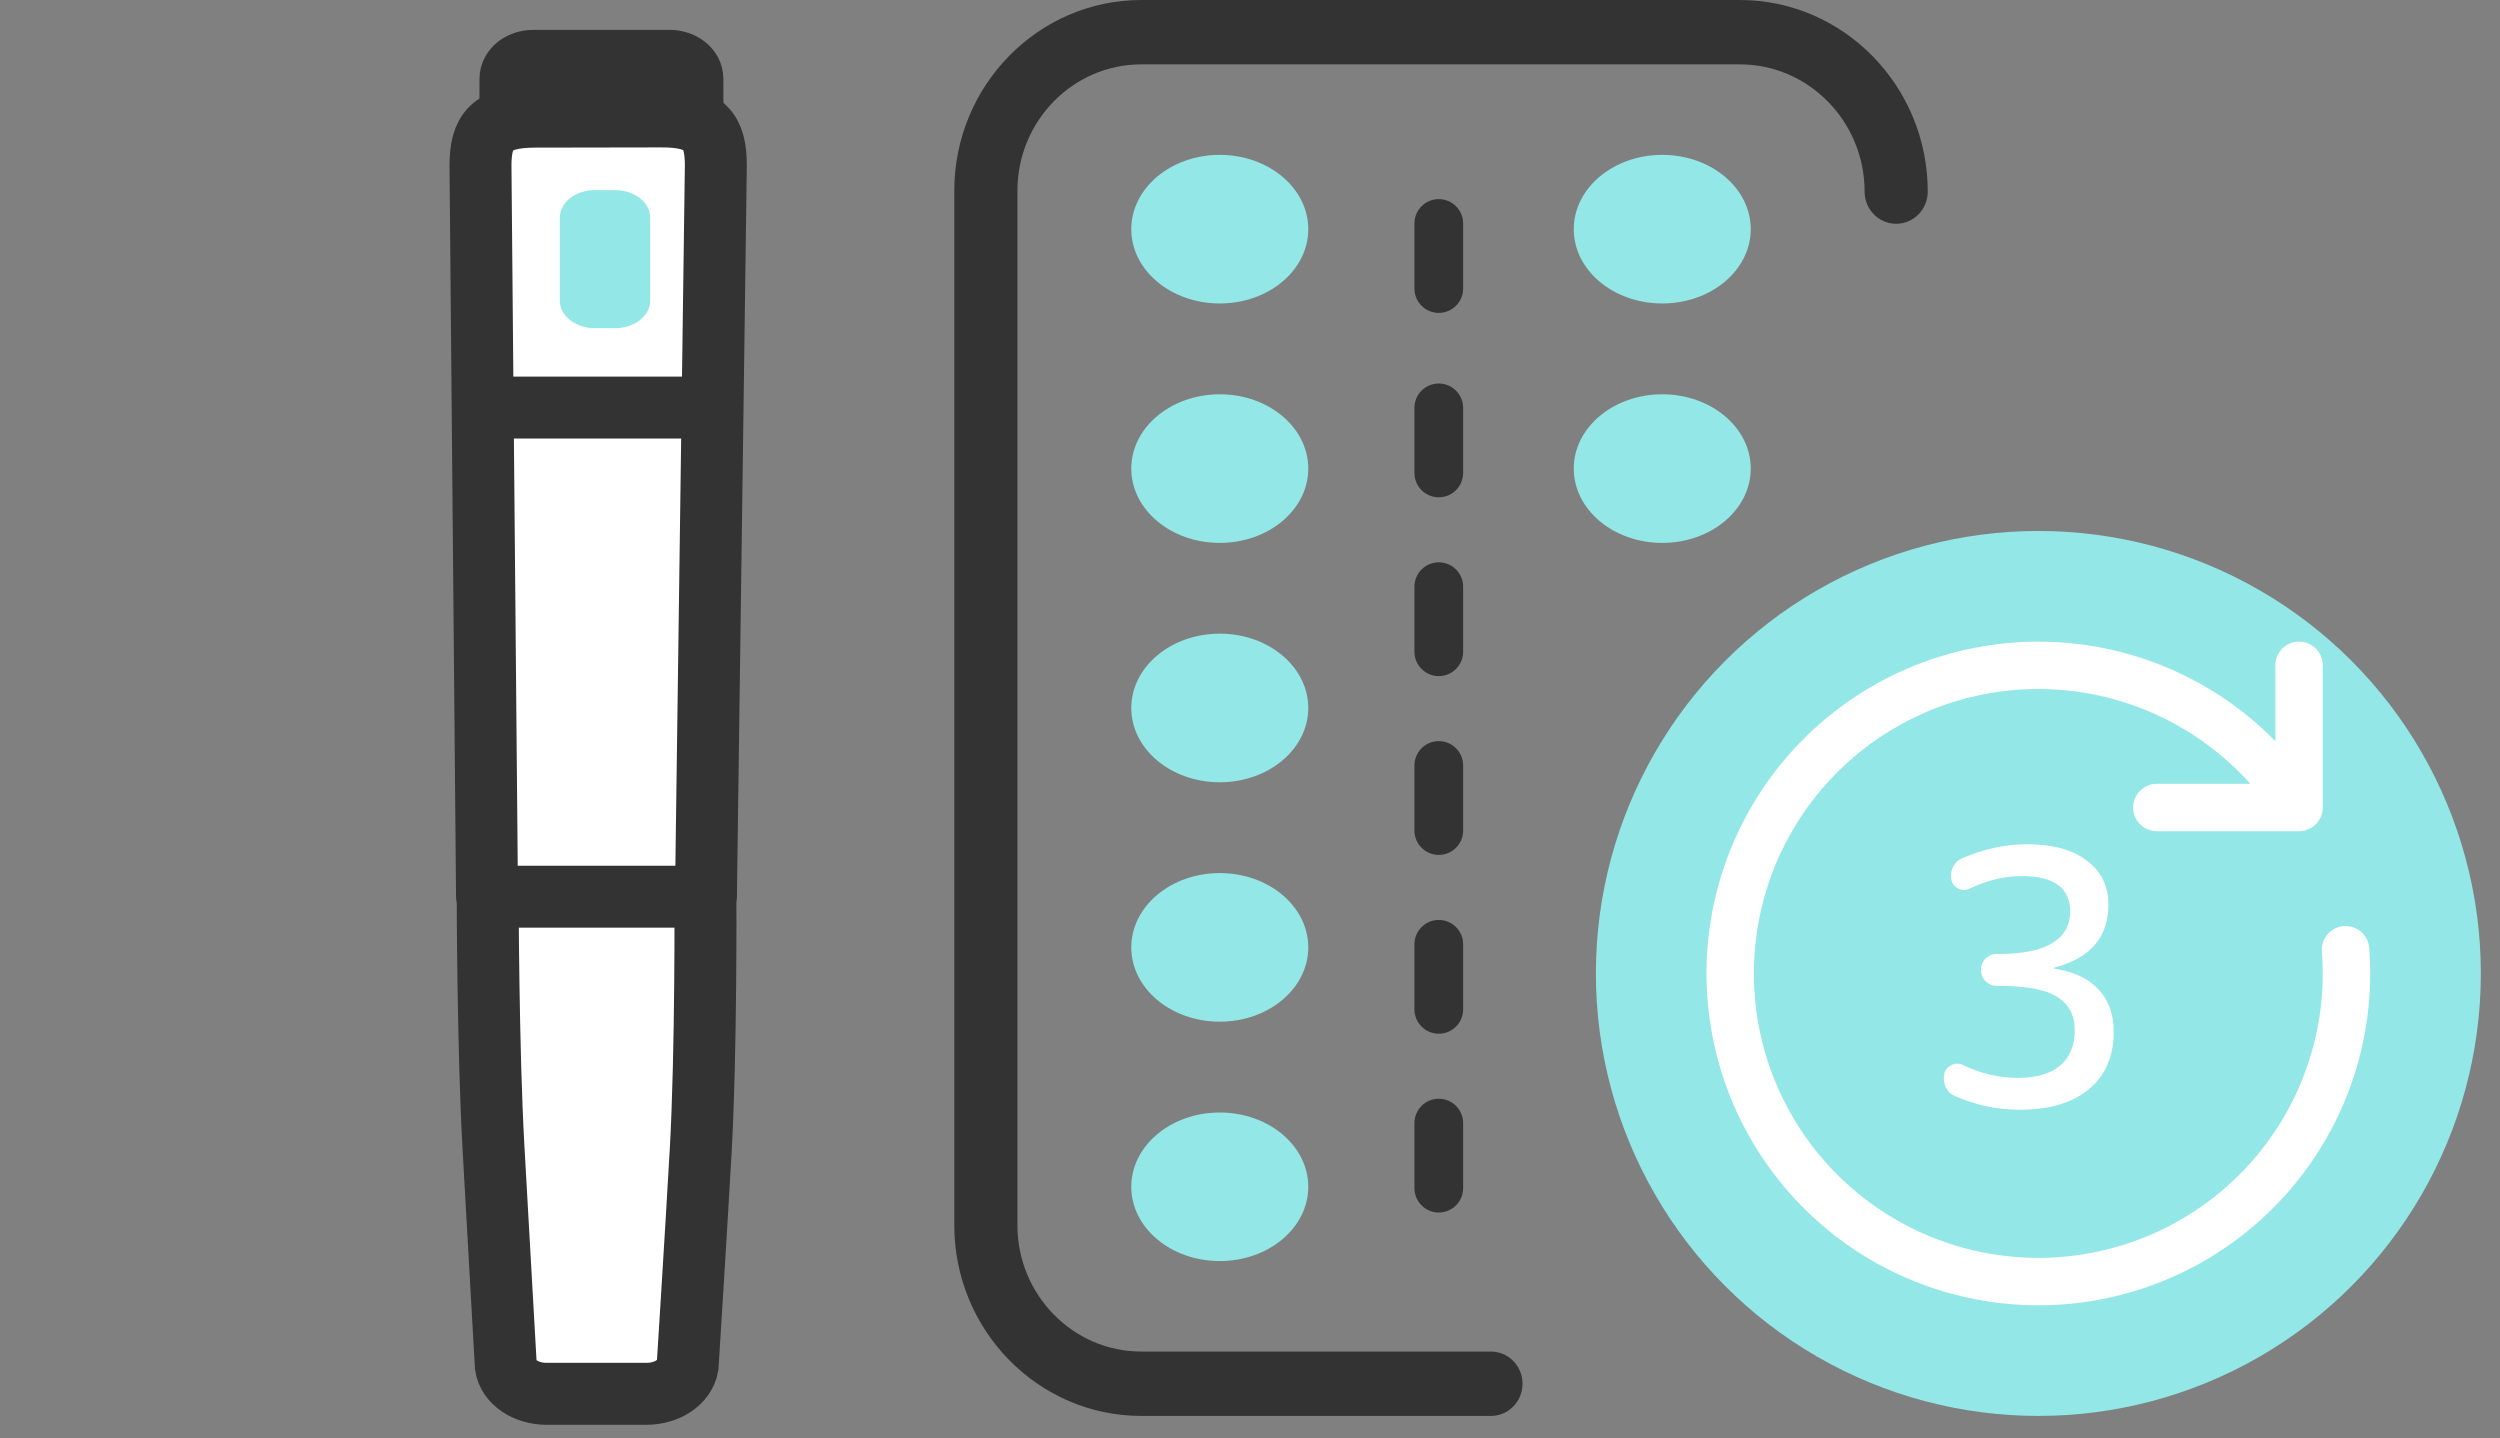 <svg width="113" height="65" viewBox="0 0 113 65" fill="none" xmlns="http://www.w3.org/2000/svg">
<rect x="0" y="0" width="113" height="65" fill="#808080" stroke="none"/>
<path d="M51.589 64H67.391C68.179 64 68.818 63.348 68.818 62.545C68.818 61.742 68.179 61.091 67.391 61.091H51.589C48.501 61.091 45.988 58.529 45.988 55.382V8.618C45.988 5.47 48.501 2.909 51.589 2.909H78.637C81.749 2.909 84.28 5.489 84.28 8.66C84.28 9.463 84.919 10.115 85.707 10.115C86.495 10.115 87.134 9.463 87.134 8.66C87.134 3.884 83.322 0 78.637 0H51.589C46.927 0 43.134 3.867 43.134 8.619V55.382C43.134 60.133 46.927 64 51.589 64Z" fill="#333333"/>
<path d="M65.033 54.806C65.641 54.806 66.134 54.313 66.134 53.704V50.765C66.134 50.157 65.641 49.663 65.033 49.663C64.425 49.663 63.932 50.157 63.932 50.765V53.704C63.932 54.313 64.425 54.806 65.033 54.806ZM65.033 46.724C65.641 46.724 66.134 46.231 66.134 45.622V42.683C66.134 42.075 65.641 41.581 65.033 41.581C64.425 41.581 63.932 42.075 63.932 42.683V45.622C63.932 46.23 64.425 46.724 65.033 46.724ZM65.033 38.642C65.641 38.642 66.134 38.148 66.134 37.54V34.601C66.134 33.992 65.641 33.499 65.033 33.499C64.425 33.499 63.932 33.992 63.932 34.601V37.54C63.932 38.148 64.425 38.642 65.033 38.642ZM65.033 30.56C65.641 30.56 66.134 30.066 66.134 29.458V26.519C66.134 25.91 65.641 25.417 65.033 25.417C64.425 25.417 63.932 25.91 63.932 26.519V29.458C63.932 30.066 64.425 30.56 65.033 30.56ZM65.033 22.478C65.641 22.478 66.134 21.984 66.134 21.376V18.437C66.134 17.828 65.641 17.335 65.033 17.335C64.425 17.335 63.932 17.828 63.932 18.437V21.376C63.932 21.984 64.425 22.478 65.033 22.478Z" fill="#333333"/>
<path d="M66.134 13.041C66.134 13.649 65.641 14.143 65.033 14.143C64.425 14.143 63.932 13.649 63.932 13.041V10.102C63.932 9.494 64.425 9 65.033 9C65.641 9 66.134 9.494 66.134 10.102V13.041Z" fill="#333333"/>
<path d="M55.134 13.717C57.342 13.717 59.134 12.214 59.134 10.36C59.134 8.503 57.342 7 55.134 7C52.926 7 51.134 8.503 51.134 10.36C51.134 12.214 52.926 13.717 55.134 13.717Z" fill="#93E7E7"/>
<path d="M55.134 24.539C57.342 24.539 59.134 23.036 59.134 21.179C59.134 19.325 57.342 17.822 55.134 17.822C52.926 17.822 51.134 19.325 51.134 21.179C51.134 23.036 52.926 24.539 55.134 24.539Z" fill="#93E7E7"/>
<path d="M55.134 35.359C57.342 35.359 59.134 33.855 59.134 32.001C59.134 30.147 57.342 28.641 55.134 28.641C52.926 28.641 51.134 30.145 51.134 32.001C51.134 33.855 52.926 35.359 55.134 35.359Z" fill="#93E7E7"/>
<path d="M55.134 46.18C57.342 46.18 59.134 44.677 59.134 42.821C59.134 40.966 57.342 39.463 55.134 39.463C52.926 39.463 51.134 40.966 51.134 42.821C51.134 44.677 52.926 46.18 55.134 46.18Z" fill="#93E7E7"/>
<path d="M55.134 57C57.342 57 59.134 55.497 59.134 53.642C59.134 51.788 57.342 50.285 55.134 50.285C52.926 50.285 51.134 51.788 51.134 53.642C51.134 55.497 52.926 57 55.134 57Z" fill="#93E7E7"/>
<path d="M75.134 13.717C77.342 13.717 79.134 12.214 79.134 10.36C79.134 8.503 77.342 7 75.134 7C72.926 7 71.134 8.503 71.134 10.36C71.134 12.214 72.926 13.717 75.134 13.717Z" fill="#93E7E7"/>
<path d="M75.134 24.539C77.342 24.539 79.134 23.036 79.134 21.179C79.134 19.325 77.342 17.822 75.134 17.822C72.926 17.822 71.134 19.325 71.134 21.179C71.134 23.036 72.926 24.539 75.134 24.539Z" fill="#93E7E7"/>
<circle cx="92.134" cy="44" r="20" fill="#93E7E7"/>
<path d="M91.219 48.72C92.051 48.72 92.686 48.533 93.123 48.16C93.56 47.787 93.779 47.253 93.779 46.56C93.779 45.888 93.512 45.387 92.979 45.056C92.456 44.725 91.576 44.56 90.339 44.56H90.259C90.056 44.56 89.885 44.491 89.747 44.352C89.608 44.213 89.539 44.043 89.539 43.84C89.539 43.637 89.608 43.467 89.747 43.328C89.885 43.189 90.056 43.12 90.259 43.12H90.339C91.427 43.12 92.237 42.955 92.771 42.624C93.304 42.293 93.571 41.819 93.571 41.2C93.571 40.133 92.84 39.6 91.379 39.6C90.6 39.6 89.822 39.787 89.043 40.16C88.872 40.245 88.701 40.251 88.531 40.176C88.371 40.101 88.264 39.979 88.211 39.808C88.157 39.605 88.174 39.408 88.259 39.216C88.344 39.024 88.483 38.885 88.675 38.8C89.656 38.373 90.638 38.16 91.619 38.16C92.771 38.16 93.672 38.405 94.323 38.896C94.974 39.387 95.299 40.048 95.299 40.88C95.299 41.627 95.096 42.235 94.691 42.704C94.296 43.173 93.677 43.52 92.835 43.744C92.824 43.744 92.819 43.749 92.819 43.76C92.819 43.771 92.824 43.776 92.835 43.776C93.731 43.915 94.403 44.229 94.851 44.72C95.309 45.2 95.539 45.84 95.539 46.64C95.539 47.749 95.165 48.613 94.419 49.232C93.672 49.851 92.632 50.16 91.299 50.16C90.264 50.16 89.283 49.952 88.355 49.536C88.163 49.451 88.024 49.312 87.939 49.12C87.853 48.917 87.838 48.709 87.891 48.496C87.944 48.325 88.056 48.203 88.227 48.128C88.397 48.053 88.568 48.059 88.739 48.144C89.539 48.528 90.365 48.72 91.219 48.72Z" fill="white"/>
<path d="M79.275 43.999C79.275 41.395 80.066 38.853 81.543 36.709C83.019 34.564 85.112 32.919 87.544 31.989C89.977 31.06 92.634 30.892 95.165 31.506C97.695 32.12 99.979 33.488 101.715 35.428H97.489C97.205 35.428 96.933 35.541 96.732 35.742C96.531 35.943 96.418 36.215 96.418 36.5C96.418 36.784 96.531 37.056 96.732 37.257C96.933 37.458 97.205 37.571 97.489 37.571H103.918C104.202 37.571 104.475 37.458 104.676 37.257C104.877 37.056 104.989 36.784 104.989 36.5V30.071C104.989 29.787 104.877 29.515 104.676 29.314C104.475 29.113 104.202 29 103.918 29C103.634 29 103.361 29.113 103.16 29.314C102.959 29.515 102.847 29.787 102.847 30.071V33.502C100.378 30.983 97.101 29.415 93.592 29.073C90.082 28.73 86.564 29.635 83.655 31.628C80.746 33.621 78.632 36.576 77.685 39.972C76.738 43.369 77.018 46.991 78.476 50.202C79.934 53.412 82.476 56.007 85.657 57.53C88.838 59.052 92.453 59.406 95.868 58.528C99.284 57.65 102.281 55.597 104.333 52.729C106.385 49.861 107.361 46.362 107.089 42.846C107.068 42.563 106.934 42.299 106.719 42.114C106.503 41.929 106.222 41.837 105.939 41.859C105.655 41.88 105.392 42.014 105.206 42.229C105.021 42.445 104.929 42.726 104.951 43.009C104.977 43.335 104.989 43.665 104.989 43.999C104.989 47.409 103.635 50.679 101.224 53.09C98.812 55.501 95.542 56.856 92.132 56.856C88.722 56.856 85.452 55.501 83.041 53.09C80.63 50.679 79.275 47.409 79.275 43.999Z" fill="white"/>
<path d="M31.298 5.479L31.296 3.562C31.3 3.114 30.835 2.75 30.261 2.75L24.108 2.751C23.534 2.751 23.073 3.112 23.073 3.562L23.07 5.476" fill="#333333"/>
<path d="M22.013 40.477L21.718 7.489C21.718 5.95 22.21 5.276 24.177 5.273L29.905 5.263C31.871 5.26 32.355 5.929 32.356 7.475L31.909 40.46" fill="white"/>
<path d="M29.225 63C30.171 63 30.959 62.459 31.081 61.742C31.081 61.742 31.457 55.808 31.672 52.005C31.925 47.524 31.885 40.242 31.885 40.242H22.043C22.043 40.242 22.056 47.448 22.306 51.881C22.524 55.732 22.863 61.742 22.863 61.742C22.968 62.459 23.756 63 24.702 63L29.225 63Z" fill="white"/>
<path d="M26.896 14.836C26.014 14.836 25.304 14.274 25.304 13.593V9.844C25.304 9.148 26.014 8.593 26.896 8.593H27.792C28.674 8.593 29.389 9.148 29.389 9.844V13.593C29.389 14.274 28.674 14.836 27.792 14.836H26.896Z" fill="#93E7E7"/>
<path d="M22.013 40.477L21.718 7.489C21.718 5.95 22.21 5.276 24.177 5.273L29.905 5.263C31.871 5.26 32.355 5.929 32.356 7.475L31.909 40.46" stroke="#333333" stroke-width="2.8" stroke-miterlimit="10" stroke-linecap="round" stroke-linejoin="round"/>
<path d="M31.298 5.191L31.296 3.562C31.3 3.114 30.835 2.75 30.261 2.75L24.108 2.751C23.534 2.751 23.073 3.112 23.073 3.562L23.07 5.188" stroke="#333333" stroke-width="2.8" stroke-miterlimit="10" stroke-linecap="round"/>
<path d="M29.225 63C30.171 63 30.959 62.459 31.081 61.742C31.081 61.742 31.457 55.808 31.672 52.005C31.924 47.524 31.885 40.53 31.885 40.53L22.043 40.53C22.043 40.53 22.056 47.448 22.306 51.881C22.524 55.732 22.863 61.742 22.863 61.742C22.968 62.459 23.756 63 24.702 63L29.225 63Z" stroke="#333333" stroke-width="2.8" stroke-miterlimit="10" stroke-linecap="round"/>
<path d="M31.96 18.421L22.453 18.421" stroke="#333333" stroke-width="2.8" stroke-miterlimit="10" stroke-linecap="round" stroke-linejoin="round"/>
</svg>
